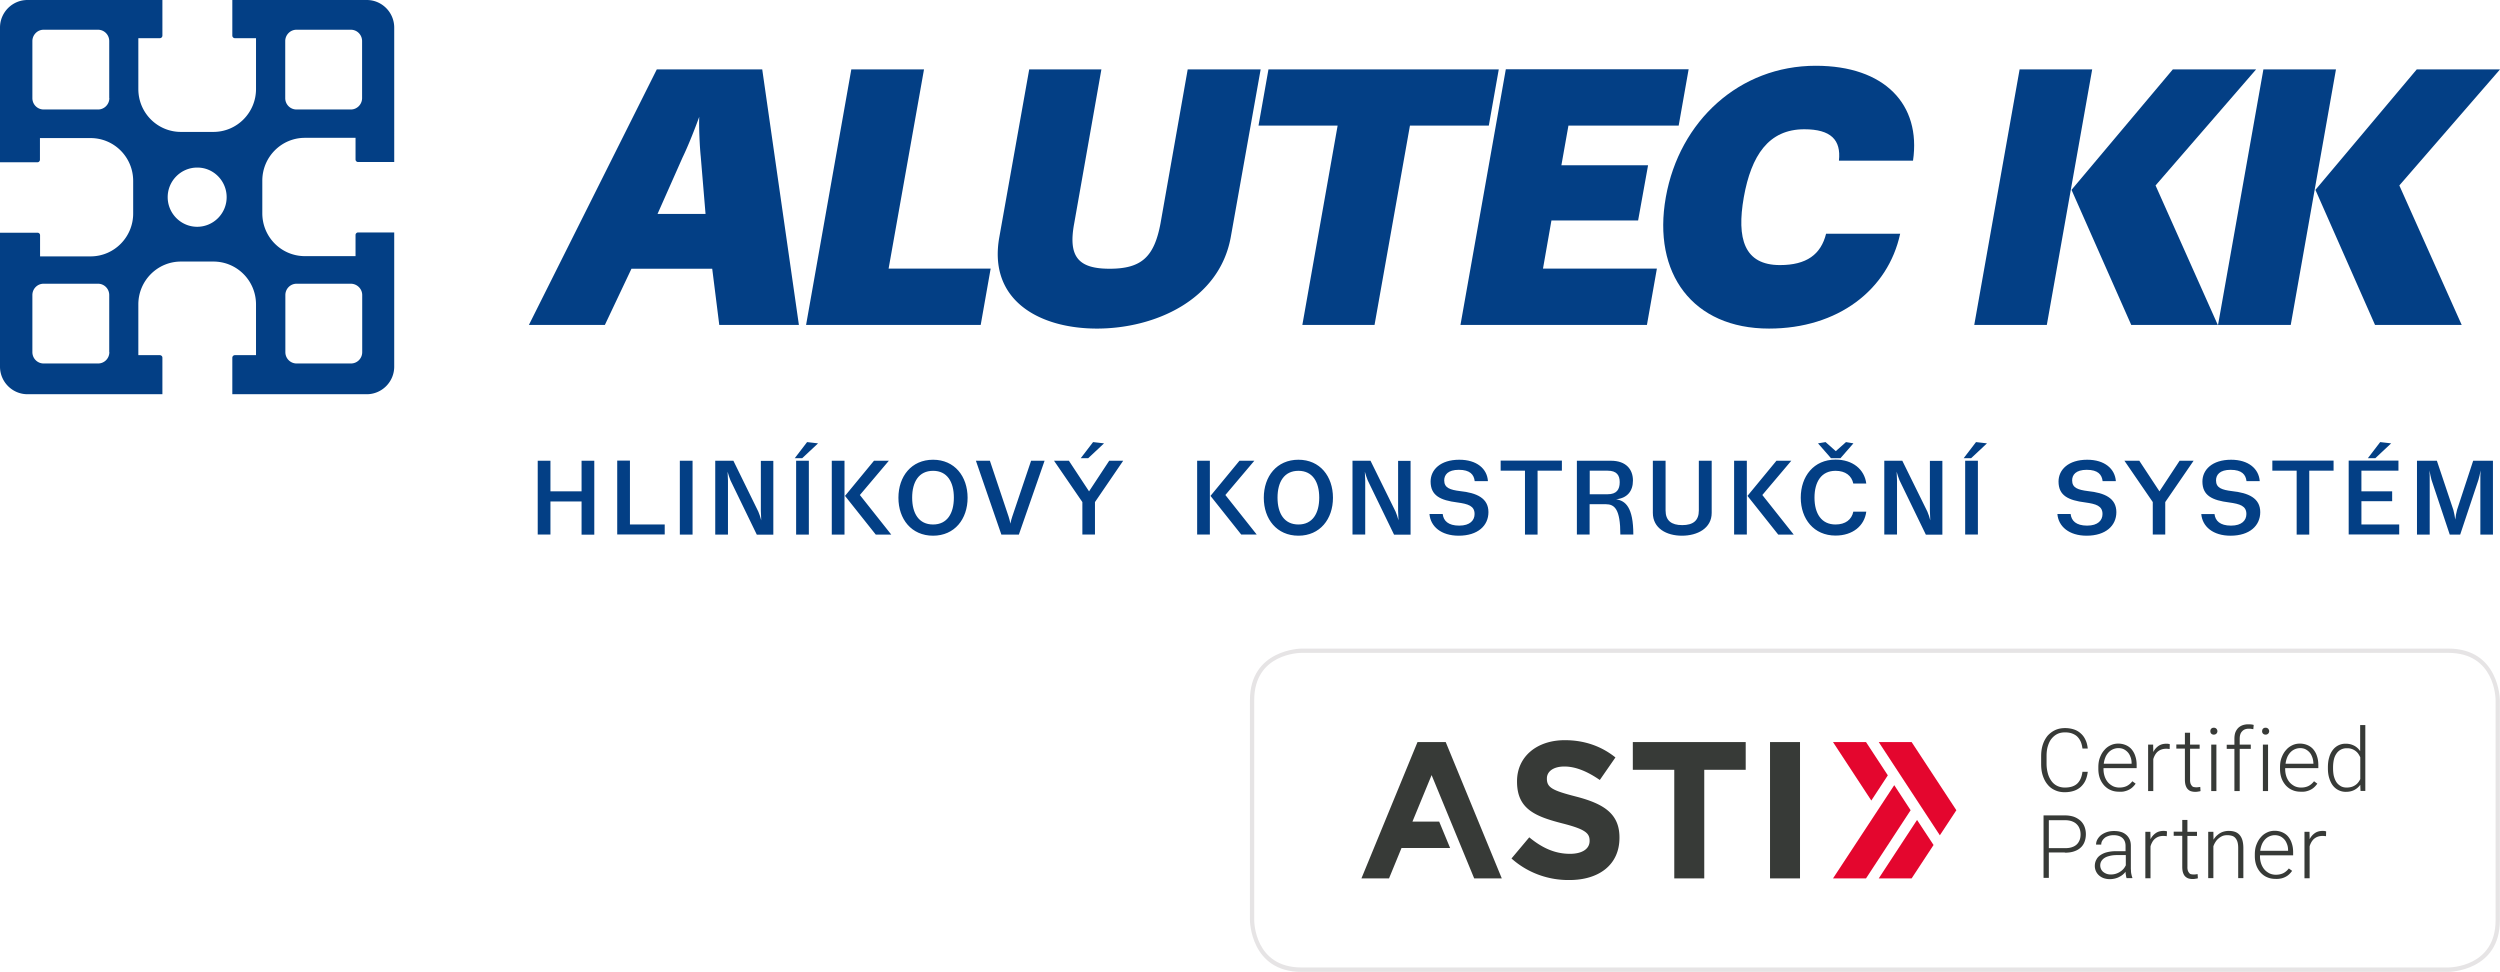 <svg version="1.1" id="Vrstva_1" xmlns="http://www.w3.org/2000/svg" x="0" y="0" viewBox="0 0 198.43 77.14" xml:space="preserve"><style>.st0{fill:#033f85}</style><path class="st0" d="M28.22 18.65v1.68H24.2c-1.87 0-3.38-1.52-3.38-3.4v-2.59c0-1.87 1.51-3.4 3.38-3.4h4.02v1.72c0 .05.02.11.06.14.04.04.09.06.14.06h2.87V2.19C31.29.98 30.31 0 29.11 0H18.44v2.83c0 .05.02.1.06.14.04.04.09.06.14.06h1.68v4.04c0 1.87-1.51 3.4-3.38 3.4h-2.58c-1.87 0-3.38-1.52-3.38-3.4V3.03h1.71c.05 0 .11-.02.14-.06.04-.04.06-.09.06-.14V0H2.18C.98 0 0 .98 0 2.19v10.69h2.97c.05 0 .11-.02.14-.06.04-.04.06-.09.06-.14v-1.72h4.02c1.87 0 3.38 1.52 3.38 3.4v2.59c0 1.87-1.51 3.4-3.38 3.4H3.18v-1.68c0-.05-.02-.11-.06-.14a.197.197 0 00-.14-.06H0V29.1c0 1.21.98 2.19 2.18 2.19h10.71v-2.9c0-.05-.02-.11-.06-.14a.197.197 0 00-.14-.06h-1.71v-4.03c0-1.87 1.51-3.4 3.38-3.4h2.58c1.87 0 3.38 1.52 3.38 3.4v4.03h-1.68c-.05 0-.1.02-.14.06-.04.04-.06.09-.06.14v2.9h10.67c1.2 0 2.18-.98 2.18-2.19V18.45h-2.87c-.05 0-.1.02-.14.06-.04.04-.06.09-.06.14m-19.54 9.3c0 .5-.4.9-.89.9H3.46c-.49 0-.89-.4-.89-.9v-4.53c0-.5.4-.9.89-.9h4.32c.49 0 .89.4.89.9v4.53zm0-20.16c0 .49-.4.9-.89.9H3.46c-.49 0-.89-.4-.89-.9V3.26c0-.49.4-.9.89-.9h4.32c.49 0 .89.4.89.9v4.53zm9.31 7.86c0 1.3-1.05 2.35-2.34 2.35-1.29 0-2.34-1.06-2.34-2.35s1.05-2.35 2.34-2.35c1.29-.01 2.34 1.05 2.34 2.35m4.65-12.39c0-.49.4-.9.89-.9h4.32c.49 0 .89.4.89.9v4.53c0 .49-.4.9-.89.9h-4.32c-.49 0-.89-.4-.89-.9V3.26zm6.11 20.16v4.53c0 .5-.4.9-.89.9h-4.32c-.49 0-.89-.4-.89-.9v-4.53c0-.5.4-.9.89-.9h4.32c.49.01.89.41.89.9M133.24 9.97l.79-4.47h-14.51l-3.6 20.29h14.8l.79-4.47h-9.04l.67-3.82h6.88l.79-4.38h-6.88l.56-3.15zM94.27 5.51l-2.16 12.23c-.5 2.64-1.49 3.59-4.04 3.59-2.49 0-3.3-.96-2.81-3.59l2.16-12.23h-5.73l-2.37 13.3c-.91 5.04 3.19 7.27 7.75 7.27 4.53 0 9.71-2.23 10.62-7.27l2.37-13.3h-5.79zm-42.14 0L41.98 25.79h6.03l2.11-4.46h6.41l.56 4.46h6.32L60.5 5.51h-8.37zm.06 11.47l1.99-4.49c.44-.9 1.02-2.38 1.32-3.22-.03.81.03 2.29.12 3.16l.38 4.55h-3.81zM73.34 5.51h-5.77l-3.59 20.28h13.86l.79-4.47h-8.1zm45.62 0h-18.28l-.79 4.46h6.28l-2.8 15.82h5.73l2.81-15.82h6.26zm79.47 0h-6.61l-8.04 9.56 4.73 10.72h6.88l-4.95-11.07z"/><path class="st0" d="M144.12 5.22c-6.05 0-10.82 4.37-11.9 10.43-1.08 6.05 2.13 10.43 8.19 10.43 5.47 0 9.45-3.07 10.41-7.53h-5.88c-.41 1.65-1.55 2.49-3.66 2.49-2.84 0-3.45-2.09-2.87-5.39.59-3.3 1.96-5.39 4.8-5.39 2.11 0 2.93.84 2.75 2.49h5.88c.65-4.46-2.25-7.53-7.72-7.53m35.53.29l-3.6 20.28h5.77l3.59-20.28zm-.58 0h-6.61l-8.04 9.56 4.74 10.72h6.87l-4.94-11.07zm-18.77 0l-3.6 20.28h5.76l3.6-20.28zM47.17 42.43v-5.86h-1.01V39h-2.47v-2.43h-1.01v5.86h1.01V39.8h2.47v2.64h1.01zm5.59 0v-.8H50v-5.07h-1.01v5.86h3.77zm2.21-5.86h-1.01v5.86h1.01v-5.86zm1.8 0v5.86h1.01v-4.29c0-.17-.02-.54-.03-.7.06.21.15.51.23.69l2.09 4.31h1.31v-5.86h-.99v3.97c0 .18.02.57.03.75-.06-.24-.16-.53-.23-.69l-1.98-4.04h-1.44zm7.43 0h-1.01v5.86h1.01v-5.86zm-.14-1.48l-.98 1.28h.59l1.26-1.18-.87-.1zm2.97 1.48h-1.01v5.86h1.01v-5.86zm3.71 5.86l-2.49-3.14 2.3-2.72h-1.18l-2.3 2.79 2.44 3.07h1.23zm3.32-5.06c1.12 0 1.65.88 1.65 2.13s-.53 2.13-1.65 2.13c-1.13 0-1.66-.88-1.66-2.13s.53-2.13 1.66-2.13m0-.88c-1.72 0-2.75 1.32-2.75 3.02 0 1.69 1.03 3.01 2.75 3.01 1.71 0 2.74-1.32 2.74-3.01 0-1.7-1.03-3.02-2.74-3.02m3.4.08l2.02 5.86h1.39l2.04-5.86h-1.07l-1.5 4.45c-.06.18-.11.36-.14.54-.04-.19-.09-.38-.14-.54l-1.49-4.45h-1.11zm9.45 5.86v-2.58l2.24-3.28h-1.11L86.44 39l-1.6-2.43h-1.18l2.25 3.28v2.58h1zm-.15-7.34l-.98 1.28h.59l1.26-1.18-.87-.1zm9.27 1.48h-1.01v5.86h1.01v-5.86zm3.72 5.86l-2.49-3.14 2.3-2.72h-1.18l-2.3 2.79 2.44 3.07h1.23zm3.31-5.06c1.12 0 1.65.88 1.65 2.13s-.53 2.13-1.65 2.13c-1.13 0-1.66-.88-1.66-2.13s.53-2.13 1.66-2.13m0-.88c-1.72 0-2.75 1.32-2.75 3.02 0 1.69 1.03 3.01 2.75 3.01 1.71 0 2.74-1.32 2.74-3.01 0-1.7-1.03-3.02-2.74-3.02m4.29.08v5.86h1.01v-4.29c0-.17-.02-.54-.03-.7.06.21.15.51.23.69l2.09 4.31h1.31v-5.86h-.99v3.97c0 .18.02.57.03.75-.06-.24-.16-.53-.23-.69l-1.99-4.04h-1.43zm8.48-.08c-1.51 0-2.28.8-2.28 1.73 0 1.12.78 1.49 2.12 1.66.86.12 1.37.27 1.37.92 0 .49-.35.92-1.22.92-.88 0-1.25-.39-1.31-.92h-1.05c.08.99.93 1.72 2.32 1.72 1.52 0 2.36-.8 2.36-1.87 0-1.12-.94-1.53-2.25-1.67-.79-.1-1.26-.25-1.26-.85 0-.44.29-.84 1.16-.84.89 0 1.2.38 1.26.9h1.05c-.06-.98-.88-1.7-2.27-1.7m6.21 5.94v-5.07h1.93v-.8h-4.86v.8h1.93v5.07h1zm7.6 0c0-2.18-.63-2.69-1.37-2.8.89-.09 1.34-.65 1.34-1.49 0-.87-.53-1.57-1.75-1.57h-2.7v5.86h1.01v-2.41h1.28c.7 0 1.16.38 1.16 2.41h1.03zm-3.46-3.19v-1.88h1.42c.72 0 .96.36.96.91 0 .58-.24.96-.96.96h-1.42zm8.66 1.28c0 .79-.44 1.16-1.32 1.16-.86 0-1.32-.36-1.32-1.16v-3.95h-1.01v4.14c0 1.22 1.08 1.81 2.31 1.81s2.36-.59 2.36-1.81v-4.14h-1.02v3.95zm3.81-3.95h-1.01v5.86h1.01v-5.86zm3.72 5.86l-2.49-3.14 2.3-2.72H141l-2.3 2.79 2.44 3.07h1.23zm4.73-1.81c-.13.62-.62 1.01-1.41 1.01-1.13 0-1.67-.88-1.67-2.13s.54-2.13 1.67-2.13c.79 0 1.28.39 1.41 1.01h1.03c-.14-1.12-1.07-1.9-2.44-1.9-1.72 0-2.76 1.32-2.76 3.02 0 1.69 1.04 3.01 2.76 3.01 1.37 0 2.3-.78 2.44-1.9h-1.03zm-2.8-5.43l1.03 1.18h.75l1.03-1.18-.59-.1-.81.72-.81-.72-.6.1zm5.26 1.38v5.86h1.01v-4.29c0-.17-.02-.54-.03-.7.06.21.15.51.23.69l2.09 4.31h1.31v-5.86h-.99v3.97c0 .18.02.57.03.75-.06-.24-.16-.53-.23-.69l-1.99-4.04h-1.43zm7.43 0h-1.01v5.86h1.01v-5.86zm-.15-1.48l-.98 1.28h.59l1.26-1.18-.87-.1zm8.83 1.4c-1.51 0-2.28.8-2.28 1.73 0 1.12.78 1.49 2.12 1.66.86.12 1.37.27 1.37.92 0 .49-.35.92-1.22.92-.88 0-1.25-.39-1.31-.92h-1.05c.08.99.93 1.72 2.32 1.72 1.52 0 2.36-.8 2.36-1.87 0-1.12-.94-1.53-2.25-1.67-.79-.1-1.26-.25-1.26-.85 0-.44.29-.84 1.16-.84.89 0 1.2.38 1.26.9h1.05c-.07-.98-.89-1.7-2.27-1.7m6.19 5.94v-2.58l2.25-3.28H173L171.4 39l-1.6-2.43h-1.18l2.25 3.28v2.58h.99zm5.23-5.94c-1.51 0-2.28.8-2.28 1.73 0 1.12.78 1.49 2.12 1.66.86.12 1.37.27 1.37.92 0 .49-.35.92-1.22.92-.88 0-1.25-.39-1.31-.92h-1.05c.08.99.93 1.72 2.32 1.72 1.52 0 2.36-.8 2.36-1.87 0-1.12-.94-1.53-2.25-1.67-.79-.1-1.26-.25-1.26-.85 0-.44.29-.84 1.16-.84.89 0 1.2.38 1.26.9h1.05c-.07-.98-.89-1.7-2.27-1.7m6.2 5.94v-5.07h1.93v-.8h-4.86v.8h1.93v5.07h1zm7.14 0v-.8h-3v-1.85h2.44V39h-2.44v-1.64h2.94v-.8h-3.95v5.86h4.01zm-1.51-7.34l-.98 1.28h.59l1.26-1.18-.87-.1zm2.92 1.48v5.86h1.01v-4.31c0-.2 0-.57-.02-.78.05.24.1.53.16.74l1.45 4.35h.83l1.45-4.35c.06-.21.13-.5.17-.74-.02.21-.02.57-.02.79v4.3h1v-5.86h-1.57l-1.28 3.9c-.05.18-.12.54-.14.77-.03-.23-.1-.57-.15-.76l-1.31-3.91h-1.58z"/><path d="M194.34 77.14H103.3c-4.04 0-4.09-4.05-4.09-4.09V55.57c0-4.04 4.05-4.09 4.09-4.09h91.03c4.04 0 4.09 4.05 4.09 4.09v17.47c.01 4.05-4.04 4.1-4.08 4.1zM103.3 51.82c-.15 0-3.75.05-3.75 3.75v17.47c0 .15.05 3.75 3.75 3.75h91.03c.15 0 3.75-.05 3.75-3.75V55.57c0-.15-.05-3.75-3.75-3.75H103.3z" fill="#e6e4e5"/><path d="M145.49 58.9h2.62l1.73 2.64-1.31 2zm3.63 0h2.61l3.55 5.41-1.31 1.99zm3.04 6.18l-3.04 4.64h2.61l1.74-2.65zm-1.81-2.76l-4.86 7.4h2.62l3.54-5.41z" fill="#e4062e"/><path d="M119.97 68.14l1.41-1.68c.97.8 1.99 1.31 3.23 1.31.97 0 1.56-.39 1.56-1.02v-.03c0-.6-.37-.91-2.18-1.37-2.18-.56-3.58-1.16-3.58-3.31v-.03c0-1.96 1.58-3.26 3.79-3.26 1.58 0 2.92.49 4.02 1.37l-1.24 1.79c-.96-.66-1.9-1.07-2.81-1.07-.91 0-1.39.42-1.39.94v.03c0 .71.46.94 2.33 1.42 2.19.57 3.43 1.36 3.43 3.24v.03c0 2.15-1.64 3.35-3.97 3.35-1.65.02-3.3-.55-4.6-1.71m12.92-7.04h-3.29v-2.2h8.96v2.2h-3.29v8.62h-2.38zm7.6-2.2h2.38v10.82h-2.38zM119.2 69.72l-4.45-10.82h-2.24l-4.45 10.82h2.19l.99-2.41h3.86l-.87-2.1h-2.12l1.52-3.69 3.38 8.2zm65.43-3.73c-.03-.01-.06-.02-.12-.03-.05-.01-.1-.01-.15-.01-.25 0-.46.06-.63.18-.17.12-.31.28-.41.48l-.01-.59h-.4v3.69h.41v-2.53c.03-.12.08-.23.14-.34.06-.1.13-.19.21-.26.09-.07.18-.13.3-.17.11-.04.24-.06.37-.06.1 0 .19.01.28.02l.01-.38zm-3.62.4c.13.07.24.16.33.27.09.11.15.24.2.38.05.14.07.29.07.45v.04h-2.21c.02-.19.07-.36.13-.51.06-.15.15-.28.25-.39a1.072 1.072 0 01.78-.34c.17 0 .32.04.45.1m.07 3.33c.13-.03.25-.08.36-.14s.2-.13.28-.21c.08-.08.15-.16.21-.25l-.26-.19c-.14.18-.29.3-.45.38-.17.08-.36.12-.58.12-.19 0-.36-.04-.51-.11-.15-.08-.29-.18-.4-.31-.11-.13-.2-.29-.26-.47a1.79 1.79 0 01-.09-.57v-.08h2.63v-.25c0-.25-.03-.47-.1-.68-.06-.21-.16-.39-.28-.54-.12-.15-.28-.27-.46-.35-.18-.08-.39-.13-.62-.13-.21 0-.41.04-.6.13s-.36.21-.5.38c-.15.16-.26.36-.35.59-.09.23-.13.49-.13.77v.15c0 .26.04.51.12.73.08.22.2.41.34.57.15.16.32.29.52.37.2.09.42.13.66.13.18.01.33-.01.47-.04m-5.81-3.71v3.69h.41v-2.53c.04-.11.09-.22.16-.33.07-.11.14-.2.24-.28.09-.08.2-.15.31-.2.12-.05.25-.07.4-.07.13 0 .25.02.36.05.11.03.2.09.27.17.07.08.13.18.17.31.04.13.06.29.06.48v2.4h.41v-2.4c0-.24-.03-.45-.08-.62-.05-.17-.13-.31-.23-.42a.85.85 0 00-.37-.24c-.15-.05-.31-.07-.49-.07-.13 0-.26.02-.37.05-.12.03-.23.08-.33.14-.1.06-.19.14-.28.22-.08.09-.16.18-.22.29l-.01-.63h-.41zm-2.06-.94v.94h-.68v.33h.68v2.46c0 .18.02.34.06.46.04.12.09.22.17.3.07.07.16.13.25.16.1.03.21.05.32.05.08 0 .16 0 .24-.02.08-.01.15-.02.2-.04l-.02-.33c-.05.01-.1.01-.15.02-.06.01-.12.01-.18.01s-.12-.01-.18-.02a.237.237 0 01-.15-.09.615.615 0 01-.11-.18.897.897 0 01-.04-.31v-2.46h.76v-.33h-.76v-.94h-.41zm-1.21.92a.499.499 0 00-.12-.03c-.05-.01-.1-.01-.15-.01-.25 0-.46.06-.63.18-.17.12-.31.28-.41.48l-.01-.59h-.4v3.69h.41v-2.53c.03-.12.08-.23.14-.34a.925.925 0 01.5-.43c.11-.04.24-.06.37-.06.1 0 .19.01.28.02l.02-.38zm-4.81 3.36a.934.934 0 01-.26-.15.671.671 0 01-.23-.51c0-.13.03-.24.09-.34.06-.1.15-.19.26-.26.11-.07.25-.12.42-.16.16-.04.35-.06.56-.06h.7v.81c-.05.1-.11.2-.18.28-.08.09-.16.16-.27.23a1.326 1.326 0 01-.75.22c-.12 0-.24-.02-.34-.06m2.06.35v-.04c-.02-.04-.03-.09-.05-.15-.01-.06-.03-.12-.04-.18-.01-.06-.02-.13-.02-.2s-.01-.13-.01-.2v-1.79c0-.2-.03-.37-.1-.52-.07-.15-.16-.27-.28-.37-.12-.1-.26-.18-.42-.22-.16-.05-.34-.07-.54-.07-.21 0-.4.03-.58.09-.17.06-.32.14-.45.24-.12.1-.22.22-.29.35-.07.13-.1.26-.1.4h.41c0-.1.02-.2.07-.29.05-.09.12-.17.2-.24s.19-.12.31-.16c.12-.04.25-.06.4-.06.31 0 .55.08.71.23.16.15.24.36.24.62v.42h-.76c-.26 0-.49.03-.7.08-.21.05-.38.13-.53.23-.15.1-.26.22-.33.37-.08.14-.12.31-.12.49a1.003 1.003 0 00.33.75c.1.09.23.17.37.22.15.05.31.08.49.08.15 0 .28-.02.41-.05.12-.03.24-.07.34-.13a1.341 1.341 0 00.5-.41c0 .1.01.19.03.28.01.09.03.17.05.23h.46zm-6.63-4.6h1.27c.22 0 .41.03.57.09.16.06.29.14.39.25.1.1.17.22.22.36.05.14.07.28.07.43 0 .15-.02.3-.07.43s-.12.25-.22.35c-.1.1-.23.18-.39.23-.16.06-.35.08-.57.08h-1.27V65.1zm1.27 2.58c.27 0 .51-.03.72-.1.21-.07.38-.16.52-.29.14-.12.25-.28.32-.46s.11-.39.11-.62c0-.22-.04-.42-.11-.6a1.27 1.27 0 00-.32-.47 1.67 1.67 0 00-.52-.31c-.21-.07-.45-.11-.72-.11h-1.69v4.96h.42v-2.02h1.27zm21.29-6.77c0-.21.02-.41.06-.6.04-.19.11-.35.2-.48a.947.947 0 01.83-.44 1.08 1.08 0 01.7.22c.09.07.16.14.22.23s.11.18.15.27v1.73c-.05.1-.1.18-.17.27a.93.93 0 01-.23.21c-.09.06-.19.11-.3.14-.11.03-.24.05-.38.05-.19 0-.35-.04-.48-.12s-.25-.18-.34-.32c-.09-.14-.15-.3-.2-.48-.04-.18-.06-.39-.06-.6v-.08zm-.41.07c0 .28.03.53.1.76.07.23.16.43.28.59a1.284 1.284 0 001.04.52c.27 0 .49-.05.68-.15s.35-.24.47-.41l.02.49h.38v-5.23h-.41v2.07c-.12-.18-.28-.33-.47-.43-.19-.1-.41-.16-.67-.16a1.25 1.25 0 00-1.04.51 1.7 1.7 0 00-.28.59c-.07.23-.1.49-.1.78v.07zm-1.76-1.5c.13.07.24.16.33.27.09.11.15.24.2.38.05.14.07.29.08.45v.04h-2.21c.02-.19.07-.36.13-.51.06-.15.15-.28.25-.39a1.072 1.072 0 01.78-.34c.15 0 .31.03.44.1m.07 3.32c.13-.03.25-.08.36-.14.11-.06.2-.13.28-.21.08-.08.15-.16.21-.25l-.26-.19c-.14.18-.29.3-.45.38-.17.08-.36.12-.58.12-.19 0-.36-.04-.51-.11-.15-.08-.29-.18-.4-.31-.11-.13-.2-.29-.26-.47a1.79 1.79 0 01-.09-.57v-.08h2.63v-.25c0-.25-.03-.47-.1-.68-.06-.21-.16-.39-.28-.54-.12-.15-.28-.27-.46-.35-.18-.08-.39-.13-.62-.13-.21 0-.41.04-.6.13s-.36.21-.5.38c-.15.16-.26.36-.35.59-.09.23-.13.49-.13.77v.15c0 .26.04.51.12.73.08.22.2.41.34.57.15.16.32.29.52.37.2.09.42.13.66.13.18.01.33 0 .47-.04m-3.46-4.57c.05.05.12.08.2.08.09 0 .16-.03.21-.08.05-.05.08-.12.08-.19 0-.08-.03-.14-.08-.2a.286.286 0 00-.21-.08c-.09 0-.15.03-.2.08-.05.05-.07.12-.07.2-.01.07.02.13.07.19m.4.87h-.41v3.69h.41V59.1zm-2.25 3.69v-3.35h.88v-.34h-.88v-.46c0-.26.06-.46.19-.59.12-.14.3-.21.52-.21.07 0 .14 0 .2.01s.12.02.17.03l.03-.34c-.07-.02-.14-.04-.22-.04-.07-.01-.15-.01-.22-.01-.17 0-.32.03-.46.08-.13.05-.25.13-.34.22-.09.1-.17.22-.22.36-.05.15-.07.31-.07.5v.46h-.61v.33h.61v3.35h.42zm-2.26-4.56c.05.05.12.08.2.08.09 0 .16-.03.21-.08.05-.05.08-.12.08-.19 0-.08-.03-.14-.08-.2a.286.286 0 00-.21-.08c-.09 0-.15.03-.2.08-.05.05-.07.12-.07.2 0 .07.02.13.07.19m.41.87h-.41v3.69h.41V59.1zm-2.5-.95v.94h-.68v.33h.68v2.46c0 .18.02.34.06.46.04.12.09.22.17.3.07.07.15.13.25.16s.21.05.32.05c.08 0 .16 0 .24-.02.08-.01.15-.02.2-.04l-.02-.33c-.05.01-.1.01-.15.02-.06.01-.12.01-.18.01s-.12-.01-.18-.02a.237.237 0 01-.15-.09.615.615 0 01-.11-.18.897.897 0 01-.04-.31v-2.46h.76v-.33h-.76v-.94h-.41zm-1.2.92a.499.499 0 00-.12-.03c-.05-.01-.1-.01-.15-.01-.25 0-.46.06-.63.18-.17.12-.31.28-.41.48l-.01-.59h-.4v3.69h.41v-2.53c.03-.12.08-.23.14-.34.06-.1.13-.19.21-.26.09-.07.18-.13.3-.17.11-.04.24-.06.37-.06.1 0 .19.01.28.02l.01-.38zm-3.63.41c.13.07.24.16.33.27s.15.24.2.38c.05.14.07.29.07.45v.04h-2.21c.02-.19.07-.36.13-.51.06-.15.15-.28.25-.39a1.072 1.072 0 01.78-.34c.17 0 .32.03.45.1m.07 3.32c.13-.03.25-.08.36-.14.11-.06.2-.13.28-.21.08-.08.15-.16.21-.25l-.26-.19c-.14.18-.29.3-.45.38-.17.08-.36.12-.58.12-.19 0-.36-.04-.51-.11-.15-.08-.29-.18-.4-.31-.11-.13-.2-.29-.26-.47a1.79 1.79 0 01-.09-.57v-.08h2.63v-.25c0-.25-.03-.47-.1-.68-.06-.21-.16-.39-.28-.54-.12-.15-.28-.27-.46-.35-.18-.08-.39-.13-.62-.13-.21 0-.41.04-.6.13s-.36.21-.5.38c-.15.16-.26.36-.35.59-.09.23-.13.49-.13.77v.15c0 .26.04.51.12.73.08.22.2.41.34.57.15.16.32.29.52.37.2.09.42.13.66.13.19.01.34 0 .47-.04m-3.37-1.56c-.05.42-.19.74-.41.95-.22.21-.55.32-.99.32-.23 0-.44-.05-.62-.14-.18-.09-.33-.22-.45-.39s-.22-.37-.28-.6c-.06-.23-.1-.48-.1-.75V60c0-.28.03-.54.1-.77.07-.23.16-.43.29-.59.13-.16.28-.29.46-.38.18-.09.39-.13.62-.13.21 0 .4.03.56.09.16.06.3.14.41.25.11.11.2.24.27.4.07.16.11.34.14.54h.42c-.03-.25-.08-.48-.18-.68-.09-.2-.21-.37-.37-.51-.15-.14-.33-.25-.54-.32a2.25 2.25 0 00-.71-.11c-.29 0-.55.05-.79.16-.23.11-.43.26-.6.45-.16.2-.29.43-.38.71-.09.28-.13.58-.13.92v.62c0 .33.04.64.13.91s.21.51.38.71c.16.2.36.35.59.45.23.11.49.16.77.16.27 0 .52-.04.73-.11.21-.07.4-.18.55-.32.15-.14.28-.31.37-.51.09-.2.15-.43.18-.68h-.42z" fill="#373a37"/></svg>
